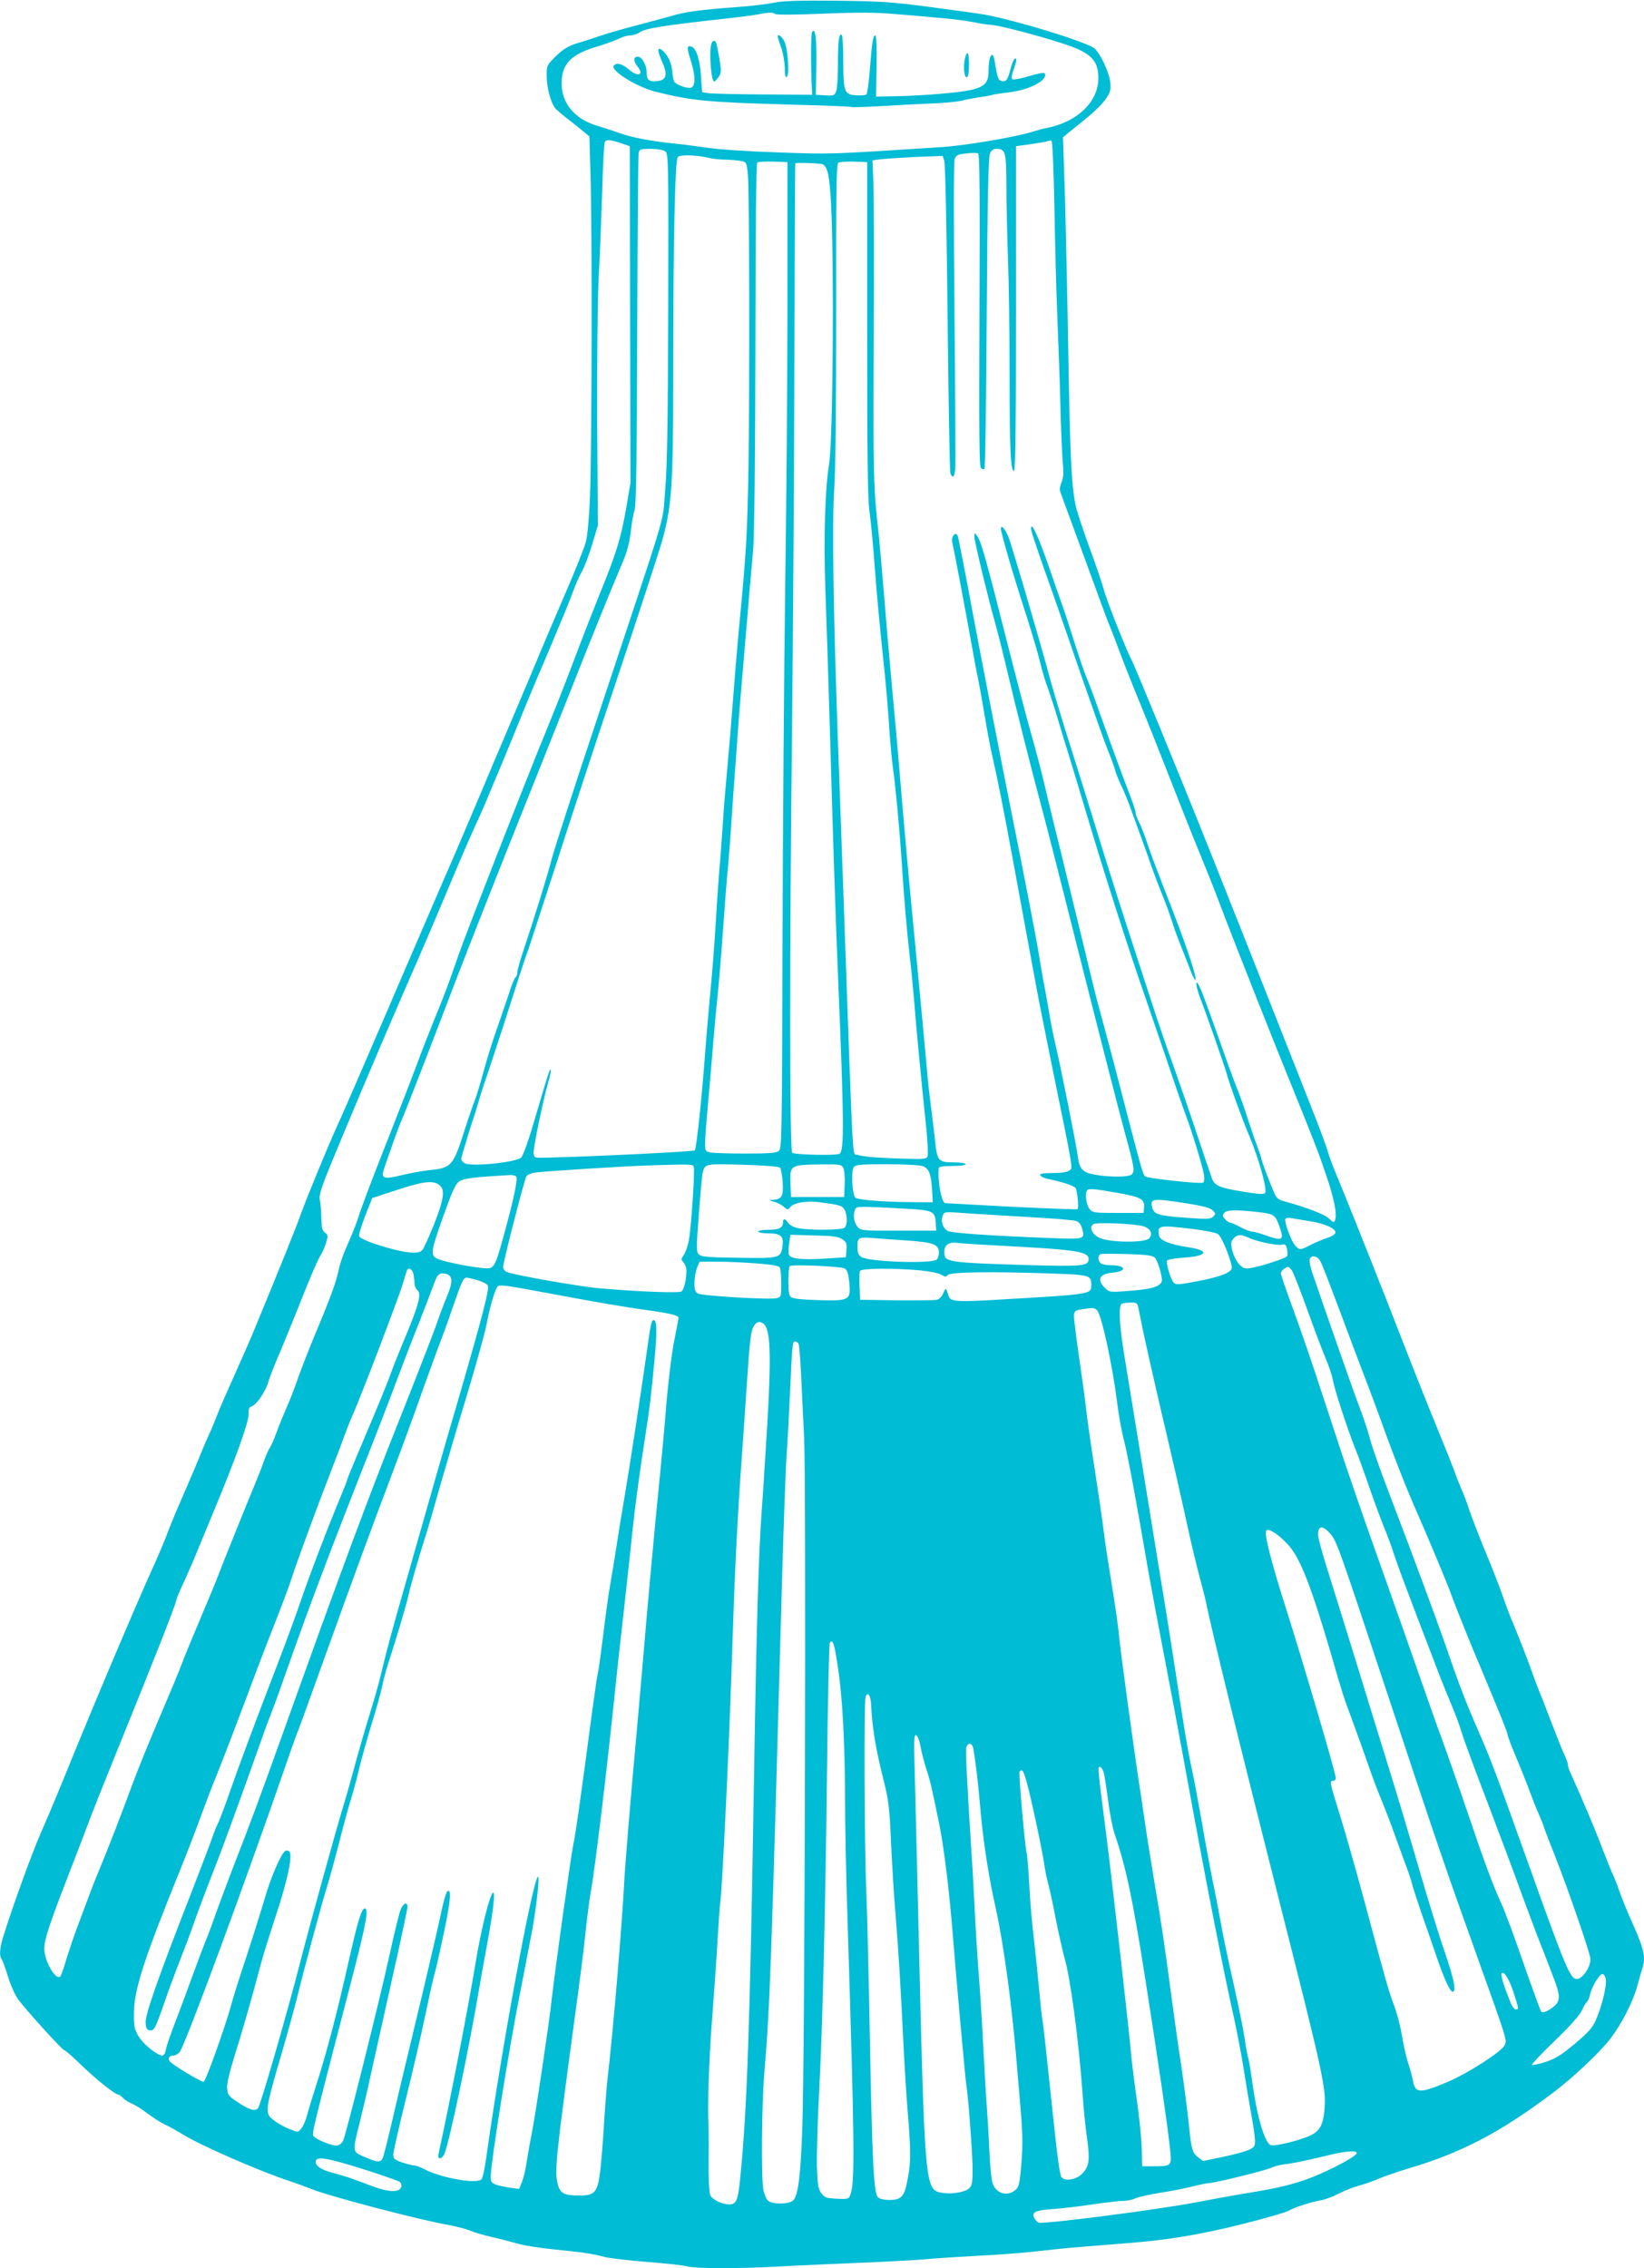 <?xml version="1.0" standalone="no"?>
<!DOCTYPE svg PUBLIC "-//W3C//DTD SVG 20010904//EN"
 "http://www.w3.org/TR/2001/REC-SVG-20010904/DTD/svg10.dtd">
<svg version="1.0" xmlns="http://www.w3.org/2000/svg"
 width="928pt" height="1280pt" viewBox="0 0 928 1280"
 preserveAspectRatio="xMidYMid meet">
<g transform="translate(0,1280) scale(0.1,-0.1)"
fill="#00bcd4" stroke="none">
<path d="M4370 12785 c-36 -8 -130 -19 -210 -25 -198 -14 -293 -27 -370 -50
-36 -10 -126 -35 -200 -54 -74 -19 -169 -47 -210 -61 -41 -14 -96 -32 -122
-39 -53 -16 -88 -38 -138 -91 -33 -34 -35 -40 -34 -98 1 -69 25 -154 53 -183
10 -10 33 -30 51 -44 18 -14 57 -44 85 -67 l52 -43 6 -202 c10 -290 8 -1606
-3 -1838 -5 -120 -14 -217 -24 -252 -9 -32 -59 -158 -112 -280 -53 -123 -139
-324 -190 -448 -52 -124 -119 -281 -148 -350 -30 -69 -95 -224 -146 -345 -51
-121 -124 -292 -162 -380 -39 -88 -146 -338 -240 -555 -93 -217 -182 -424
-198 -460 -16 -36 -58 -135 -95 -220 -37 -85 -86 -198 -110 -250 -55 -120
-180 -425 -210 -510 -19 -55 -108 -277 -258 -640 -19 -47 -68 -159 -109 -250
-41 -91 -87 -196 -102 -235 -15 -38 -35 -88 -46 -110 -10 -22 -28 -62 -39 -90
-11 -27 -35 -86 -54 -130 -19 -44 -56 -129 -82 -190 -26 -60 -55 -132 -65
-160 -10 -27 -42 -104 -72 -170 -94 -206 -344 -797 -483 -1140 -51 -126 -120
-291 -153 -365 -52 -118 -169 -441 -216 -597 -18 -58 -20 -104 -7 -119 5 -5
20 -48 35 -95 14 -47 40 -105 57 -130 43 -59 251 -289 262 -289 5 0 48 -37 95
-83 90 -86 191 -167 209 -167 5 0 18 -9 27 -19 10 -11 32 -25 49 -32 18 -7 57
-31 87 -54 30 -23 75 -52 100 -64 25 -11 72 -38 105 -58 101 -62 437 -209 610
-265 33 -11 87 -31 120 -44 102 -40 592 -169 760 -199 50 -9 108 -24 130 -34
22 -9 76 -25 120 -35 44 -10 109 -27 145 -37 36 -11 133 -26 215 -34 167 -17
196 -21 275 -41 30 -8 141 -21 245 -29 105 -8 206 -19 225 -25 45 -13 306 -13
525 0 94 5 292 14 440 20 149 6 317 15 375 20 58 6 193 14 300 20 107 5 251
16 320 24 69 8 186 20 260 26 74 6 191 15 260 21 234 18 413 48 653 108 131
33 249 67 263 76 26 17 126 49 184 59 19 3 61 19 93 35 31 16 83 37 115 46 31
8 82 26 112 39 30 13 105 39 165 57 304 90 521 203 820 428 110 82 265 228
325 306 61 79 125 203 150 290 12 44 26 93 31 109 19 61 10 103 -50 239 -33
73 -69 162 -81 197 -12 35 -28 77 -36 92 -8 16 -36 86 -63 156 -40 106 -111
273 -177 419 -8 17 -14 37 -14 45 0 8 -8 32 -19 54 -10 21 -44 107 -76 189
-31 83 -63 164 -70 180 -7 17 -30 77 -50 135 -21 58 -58 152 -82 210 -25 58
-57 143 -73 190 -16 47 -59 157 -96 245 -36 88 -76 192 -89 230 -12 39 -33 93
-45 120 -12 28 -31 75 -41 105 -11 30 -53 136 -94 235 -41 99 -131 324 -199
500 -121 312 -297 754 -376 945 -22 52 -42 109 -46 125 -3 17 -53 149 -111
295 -487 1236 -641 1621 -836 2095 -79 193 -149 361 -157 375 -30 56 -143 340
-160 405 -11 39 -48 149 -84 245 -35 96 -69 200 -75 230 -24 122 -31 282 -41
875 -6 341 -15 751 -20 910 l-10 290 24 20 c13 11 60 49 105 85 45 36 95 85
112 110 27 40 30 51 26 97 -6 54 -54 158 -88 189 -39 35 -434 157 -618 191
-41 7 -183 27 -315 44 -212 28 -275 32 -526 35 -213 2 -301 -1 -350 -11z m6
-64 c5 -5 116 -5 273 2 198 8 297 7 400 -2 75 -6 190 -16 255 -22 65 -5 151
-16 190 -24 39 -8 83 -15 98 -15 36 0 265 -59 405 -105 159 -51 203 -93 203
-196 0 -133 -118 -247 -290 -281 -19 -3 -55 -13 -80 -21 -95 -30 -375 -78
-513 -87 -647 -42 -623 -41 -927 -30 -162 5 -340 17 -395 26 -55 8 -140 19
-190 24 -122 12 -239 34 -305 58 -30 11 -88 30 -128 42 -126 36 -201 126 -202
238 0 109 51 164 193 207 51 15 109 36 129 46 21 11 50 19 65 19 16 0 39 8 53
17 33 23 133 39 485 78 83 9 168 20 190 25 57 11 80 11 91 1z m-871 -729 l50
-17 2 -950 2 -950 -24 -141 c-30 -171 -55 -255 -153 -494 -41 -102 -103 -261
-138 -355 -35 -93 -97 -253 -139 -355 -86 -209 -251 -627 -391 -989 -100 -257
-115 -299 -168 -451 -18 -52 -58 -156 -89 -230 -30 -74 -79 -198 -107 -275
-63 -166 -77 -202 -210 -540 -56 -143 -108 -282 -115 -308 -8 -26 -29 -82 -48
-125 -41 -93 -56 -134 -67 -187 -13 -61 -51 -164 -125 -340 -37 -88 -82 -204
-101 -257 -18 -53 -49 -134 -70 -180 -20 -46 -45 -108 -55 -137 -11 -30 -26
-66 -35 -79 -9 -13 -24 -49 -35 -79 -10 -30 -34 -91 -53 -136 -46 -111 -174
-428 -202 -502 -12 -33 -57 -141 -99 -240 -42 -99 -90 -214 -105 -255 -15 -41
-75 -185 -133 -320 -57 -135 -125 -301 -150 -370 -57 -157 -143 -377 -192
-495 -21 -49 -45 -112 -55 -140 -10 -27 -36 -97 -58 -155 -22 -58 -52 -146
-67 -195 -14 -49 -30 -94 -35 -99 -25 -25 -90 88 -90 157 0 50 27 133 135 412
43 110 94 245 115 300 20 55 95 242 165 415 191 470 320 796 330 838 3 15 22
61 42 102 19 41 55 122 78 180 24 58 66 159 93 225 123 295 196 500 195 542
-1 32 3 42 17 46 26 7 78 82 94 136 7 26 38 105 69 176 30 72 75 182 100 245
69 175 111 272 129 300 9 14 22 44 29 68 11 38 11 44 -7 56 -15 12 -19 28 -20
78 0 35 -4 81 -8 103 -7 37 4 68 132 375 130 312 300 709 419 980 28 63 99
230 158 370 58 140 129 304 156 364 28 60 66 145 84 190 18 45 43 104 55 131
12 28 59 142 105 255 45 113 130 315 188 450 57 135 117 279 131 320 15 41 38
94 51 116 14 23 39 90 57 150 l33 109 -4 585 c-1 344 2 676 8 805 7 121 15
342 20 491 4 149 11 276 15 283 9 15 30 13 91 -7z m2447 -363 c3 -206 11 -491
17 -634 6 -143 14 -366 17 -495 3 -129 10 -269 13 -310 6 -55 4 -84 -6 -109
-8 -19 -12 -41 -10 -50 3 -9 37 -104 77 -211 39 -107 98 -267 130 -355 32 -88
65 -178 75 -200 9 -22 32 -80 50 -130 18 -49 58 -151 88 -225 31 -74 115 -283
186 -465 71 -181 152 -386 181 -455 28 -69 70 -172 92 -230 22 -58 51 -133 64
-167 36 -96 289 -735 344 -868 153 -378 170 -421 217 -560 44 -130 62 -218 49
-251 -6 -15 -10 -14 -34 9 -24 24 -129 64 -251 97 -32 8 -45 18 -56 43 -26 58
-75 188 -75 199 0 5 -11 37 -24 71 -13 34 -37 105 -54 157 -16 52 -44 131 -62
175 -18 44 -66 177 -107 295 -42 118 -85 235 -96 260 -33 73 -31 22 1 -61 28
-70 133 -371 145 -414 16 -60 93 -272 128 -353 53 -125 105 -310 90 -325 -8
-8 -42 -6 -123 8 -131 21 -161 33 -176 72 -10 28 -71 208 -99 293 -23 70 -111
324 -155 445 -21 61 -52 151 -68 200 -16 50 -79 243 -140 430 -61 187 -140
437 -176 555 -36 118 -94 305 -129 415 -90 285 -125 401 -145 475 -59 219
-224 782 -240 816 -20 45 -40 65 -40 39 0 -23 79 -293 146 -496 29 -92 63
-205 74 -252 11 -47 31 -115 45 -151 13 -36 40 -118 59 -183 19 -65 39 -131
45 -148 14 -44 29 -94 136 -450 90 -300 222 -712 302 -940 19 -55 75 -218 124
-362 48 -144 99 -291 112 -325 32 -83 96 -291 103 -338 4 -22 2 -40 -5 -44
-14 -9 -313 24 -327 35 -13 10 -22 45 -149 534 -47 182 -95 359 -105 395 -11
36 -47 180 -80 320 -34 140 -97 399 -140 575 -44 176 -90 369 -104 428 -14 60
-44 170 -65 245 -22 75 -85 317 -141 537 -114 450 -142 551 -164 580 -15 20
-15 20 -16 -3 0 -26 76 -342 120 -497 15 -55 47 -181 70 -280 43 -184 136
-552 196 -775 19 -69 119 -462 223 -875 104 -412 212 -833 240 -935 54 -197
58 -219 39 -238 -15 -15 -120 -16 -203 -2 -71 11 -91 31 -100 98 -9 69 -94
495 -126 632 -11 47 -24 112 -30 145 -5 33 -18 105 -28 160 -11 55 -29 160
-41 233 -12 74 -82 438 -157 810 -74 373 -170 867 -213 1098 -43 232 -81 427
-85 433 -13 22 -37 -9 -30 -38 8 -32 77 -395 110 -581 13 -74 28 -155 34 -180
5 -25 22 -115 36 -200 14 -85 34 -193 45 -240 36 -160 59 -276 119 -600 33
-179 71 -387 85 -462 14 -76 37 -200 51 -275 14 -76 51 -259 81 -408 128 -626
121 -585 99 -601 -12 -9 -45 -14 -93 -14 -54 0 -73 -3 -70 -12 3 -7 22 -17 44
-21 97 -21 154 -41 158 -56 11 -41 16 -110 8 -115 -4 -2 -172 4 -373 14 -200
11 -368 20 -372 20 -22 0 -45 122 -38 198 1 8 23 12 76 12 43 0 75 4 75 10 0
6 -28 10 -63 10 -89 0 -97 8 -108 116 -5 49 -16 139 -24 199 -8 61 -17 142
-20 180 -11 126 -53 574 -79 840 -26 264 -55 589 -81 905 -8 96 -26 297 -40
445 -14 149 -34 383 -45 520 -11 138 -25 291 -30 340 -30 262 -31 326 -28
1085 2 432 1 839 -2 905 l-5 120 45 6 c25 3 114 9 198 13 l153 6 9 -26 c6 -14
14 -381 19 -887 5 -474 12 -870 16 -879 12 -30 23 -20 27 23 2 23 0 421 -4
884 -5 519 -5 853 1 868 8 21 19 26 65 31 31 4 61 4 67 0 9 -5 11 -228 8 -885
-3 -687 -1 -881 8 -890 7 -7 16 -9 20 -5 5 4 10 400 13 879 4 637 9 879 18
900 8 19 19 27 36 27 52 0 56 -16 57 -208 0 -97 4 -285 9 -417 5 -132 9 -425
9 -651 0 -428 6 -547 25 -541 8 3 11 258 11 918 l0 914 82 11 c45 7 88 14 95
17 7 3 18 4 23 3 6 -2 12 -141 17 -377z m-2197 317 c18 -13 19 -41 17 -882 -2
-679 -6 -906 -18 -1039 -17 -194 32 -29 -388 -1295 -124 -371 -236 -720 -251
-775 -25 -97 -93 -317 -161 -521 -19 -56 -34 -110 -34 -122 0 -11 -4 -24 -10
-27 -5 -3 -21 -40 -34 -83 -14 -42 -45 -133 -69 -202 -25 -69 -59 -179 -77
-245 -18 -66 -40 -140 -50 -165 -10 -25 -35 -97 -55 -160 -68 -213 -75 -221
-205 -234 -36 -4 -105 -16 -153 -28 -102 -25 -117 -19 -100 34 33 98 86 247
99 274 21 47 145 366 289 744 70 184 229 587 352 895 123 308 264 661 313 785
101 257 233 583 290 716 29 67 42 114 50 180 5 49 15 105 22 124 9 26 13 275
15 1015 2 539 5 990 8 1003 5 20 11 22 68 22 38 0 71 -6 82 -14z m242 -36 c23
-6 68 -11 100 -11 32 -1 72 -4 88 -8 29 -6 30 -8 37 -81 8 -91 10 -1175 3
-1650 -6 -358 -13 -478 -45 -815 -11 -110 -29 -319 -40 -465 -11 -146 -27
-335 -35 -420 -8 -85 -20 -225 -25 -310 -6 -85 -14 -204 -20 -265 -5 -60 -14
-193 -20 -295 -6 -102 -19 -275 -30 -385 -10 -110 -24 -267 -30 -350 -18 -248
-49 -538 -58 -547 -7 -7 -579 -35 -837 -41 -69 -2 -70 -2 -73 26 -3 26 54 301
83 401 17 56 19 94 4 56 -6 -14 -39 -124 -74 -244 -39 -135 -71 -226 -83 -238
-28 -28 -286 -54 -320 -32 -17 11 -21 21 -16 37 3 12 15 51 26 87 10 36 26 85
34 110 9 25 25 77 36 115 11 39 29 95 40 125 21 61 116 351 184 565 25 77 49
149 54 160 4 11 74 225 155 475 80 250 240 736 355 1080 115 344 224 679 244
746 58 203 66 314 66 941 0 755 10 1221 26 1237 14 14 100 12 171 -4z m448
-815 c0 -434 -6 -1163 -13 -1620 -6 -456 -13 -1354 -15 -1994 -3 -1127 -4
-1164 -22 -1177 -14 -11 -59 -14 -186 -14 -91 0 -181 3 -198 6 -29 6 -31 9
-31 53 0 25 7 118 15 206 8 88 22 246 30 350 9 105 20 226 25 270 5 44 19 206
30 360 11 154 24 325 30 380 5 55 14 174 20 265 6 91 15 224 21 295 5 72 14
191 19 265 6 74 19 236 30 360 11 124 24 284 30 355 6 72 16 184 22 250 6 75
11 505 12 1145 1 670 4 1028 11 1033 6 4 46 6 90 5 l80 -3 0 -790z m450 -155
c0 -708 3 -965 13 -1025 6 -44 19 -170 27 -280 14 -190 26 -319 60 -645 8 -80
20 -217 25 -305 6 -88 16 -189 21 -224 13 -86 37 -341 49 -526 13 -204 29
-387 45 -530 8 -66 19 -178 25 -250 11 -147 40 -448 66 -696 10 -91 14 -174
10 -184 -6 -17 -18 -18 -187 -12 -112 4 -191 12 -208 20 -32 15 -22 -159 -81
1497 -11 305 -24 679 -30 830 -26 733 -34 1233 -21 1430 8 128 11 474 11 1014
-1 668 1 821 12 828 7 4 47 7 88 6 l75 -3 0 -945z m-249 932 c27 -18 36 -63
45 -220 18 -342 11 -1338 -11 -1472 -23 -139 -31 -415 -21 -709 6 -163 18
-525 26 -806 17 -602 32 -1054 45 -1365 35 -835 36 -993 9 -1011 -16 -11 -249
-6 -267 5 -15 9 -16 1097 -1 2396 5 514 12 1441 13 2060 2 619 4 1126 5 1128
3 6 147 1 157 -6z m-730 -5656 c7 -19 -13 -332 -27 -411 -5 -33 -19 -72 -29
-87 -13 -17 -16 -29 -9 -33 5 -4 15 -18 20 -33 11 -29 -5 -125 -24 -140 -12
-10 -240 -2 -465 18 -107 9 -472 73 -519 91 -14 5 -23 17 -23 30 0 25 118 486
131 510 5 9 27 19 52 22 54 8 509 36 632 40 246 8 255 7 261 -7z m487 -5 c5
-5 12 -42 15 -82 5 -80 -5 -98 -57 -100 -22 -1 -21 -2 9 -11 19 -5 44 -18 55
-29 21 -18 21 -18 37 0 20 24 92 36 161 27 118 -16 128 -19 142 -39 18 -26 20
-88 3 -105 -15 -15 -217 -16 -271 -1 -21 5 -43 19 -50 30 -15 24 -27 25 -27 1
0 -31 -22 -42 -82 -42 -32 0 -58 -4 -58 -10 0 -5 24 -10 53 -10 74 0 92 -15
84 -71 -9 -69 -14 -71 -249 -67 -173 2 -210 6 -223 19 -15 14 -15 35 0 230 9
118 18 223 22 234 14 48 15 48 227 42 109 -3 203 -10 209 -16z m357 -1 c6 -11
10 -53 8 -93 l-3 -72 -150 0 -150 0 -3 73 c-4 108 -4 108 175 111 103 1 113
-1 123 -19z m448 9 c36 -12 49 -45 54 -144 l3 -60 -125 1 c-148 1 -291 12
-310 24 -20 12 -27 154 -10 175 10 12 45 15 185 15 99 0 185 -5 203 -11z
m-2293 -61 c7 -18 -16 -127 -60 -288 -53 -197 -62 -219 -93 -227 -29 -7 -237
30 -289 52 -46 19 -43 38 30 244 47 132 68 179 88 193 23 18 89 26 292 37 15
0 30 -5 32 -11z m-437 -44 c36 -25 29 -79 -29 -226 -29 -71 -58 -136 -66 -144
-20 -19 -71 -18 -164 6 -107 28 -186 58 -192 74 -3 7 13 58 34 114 l40 101
107 35 c177 59 232 67 270 40z m3826 -45 c134 -23 159 -36 154 -83 l-3 -31
-143 0 c-139 0 -144 1 -163 24 -18 23 -26 90 -12 104 10 11 37 9 167 -14z
m389 -59 c99 -16 137 -26 152 -40 18 -18 18 -21 3 -36 -14 -14 -32 -15 -156
-6 -151 11 -178 19 -188 57 -13 52 0 54 189 25z m-1506 -36 c79 -8 92 -18 95
-74 l3 -45 -213 0 c-213 0 -214 0 -233 24 -19 23 -25 65 -12 96 5 16 20 17
152 11 80 -4 174 -9 208 -12z m1913 -14 c95 -11 100 -15 126 -93 22 -65 11
-71 -74 -41 -37 13 -75 24 -85 24 -10 0 -39 11 -65 25 -26 14 -52 25 -58 25
-6 0 -19 9 -29 20 -15 16 -15 22 -5 35 15 18 67 19 190 5z m-1596 -10 c77 -5
233 -14 346 -21 112 -6 214 -15 227 -20 13 -5 26 -21 31 -41 17 -62 17 -62
-172 -55 -338 13 -560 28 -585 40 -28 14 -42 52 -30 85 10 26 0 25 183 12z
m1886 -41 c88 -13 153 -43 148 -66 -2 -9 -21 -21 -43 -28 -22 -6 -63 -24 -92
-38 -63 -33 -67 -33 -92 -6 -23 25 -64 137 -55 151 3 5 18 7 32 4 15 -3 61
-10 102 -17z m-933 -30 c39 -13 52 -44 29 -68 -26 -26 -227 -23 -281 4 -42 21
-59 59 -33 77 17 12 243 2 285 -13z m272 -14 c68 -8 134 -21 146 -29 20 -13
69 -130 78 -185 5 -29 -51 -53 -182 -79 -114 -22 -133 -24 -145 -11 -18 18
-46 113 -38 126 4 5 47 13 96 16 135 9 146 40 20 59 -100 15 -158 38 -162 67
-9 57 -1 58 187 36z m-1975 -58 c23 -16 27 -24 24 -60 l-3 -42 -121 -8 c-138
-8 -197 0 -202 27 -2 10 -1 39 3 63 l7 45 132 -4 c106 -2 137 -6 160 -21z
m2293 9 c40 -21 164 -47 190 -40 17 5 22 0 28 -25 3 -17 4 -35 0 -40 -7 -12
-148 -58 -205 -67 -33 -5 -42 -2 -63 19 -24 23 -47 82 -47 119 0 22 27 48 50
48 10 0 31 -7 47 -14z m-1933 -16 c156 -11 186 -22 186 -69 0 -16 -6 -33 -12
-39 -31 -25 -382 -13 -425 14 -18 12 -23 24 -23 58 0 52 6 55 80 50 30 -3 118
-9 194 -14z m536 -30 c425 -22 495 -33 495 -75 0 -40 -32 -43 -355 -34 -446
14 -460 16 -460 74 0 39 27 58 74 51 23 -3 133 -10 246 -16z m871 -70 c8 -10
21 -43 29 -74 12 -50 12 -59 -2 -72 -21 -21 -75 -32 -190 -40 -94 -7 -97 -6
-122 19 -46 46 -30 78 43 85 86 8 78 42 -9 42 -26 0 -51 5 -58 12 -16 16 -15
45 1 51 6 2 75 2 152 0 118 -4 142 -8 156 -23z m934 -21 c9 -16 56 -139 106
-272 49 -133 112 -298 138 -367 27 -69 84 -222 126 -339 43 -118 108 -285 145
-370 102 -233 200 -468 220 -525 20 -57 105 -269 180 -446 103 -246 140 -338
140 -350 0 -7 23 -67 51 -134 28 -66 62 -152 76 -191 14 -38 35 -92 48 -120
12 -27 26 -61 30 -75 4 -14 32 -88 63 -165 73 -185 192 -531 199 -575 6 -46
-46 -123 -80 -118 -35 5 -64 75 -267 643 -186 520 -213 591 -282 750 -66 149
-116 278 -181 470 -47 136 -182 502 -311 839 -59 153 -113 306 -121 340 -8 33
-33 111 -56 171 -35 91 -189 531 -271 771 -12 34 -18 69 -15 78 11 27 45 19
62 -15z m-3181 -9 c78 -6 122 -13 127 -22 5 -7 9 -48 9 -90 0 -76 -1 -78 -27
-84 -37 -10 -419 13 -443 26 -16 9 -20 21 -20 61 0 27 7 65 14 84 l15 35 103
0 c57 0 157 -5 222 -10z m493 -28 c16 -9 21 -26 27 -79 9 -101 2 -105 -175
-100 -93 3 -143 8 -154 17 -11 9 -15 32 -15 90 0 42 3 80 8 85 10 11 285 -1
309 -13z m2527 -14 c8 -13 46 -111 85 -218 38 -107 85 -231 104 -276 19 -44
37 -100 41 -123 8 -50 80 -270 126 -386 18 -44 57 -152 87 -240 31 -88 67
-185 80 -215 13 -30 37 -95 53 -145 26 -78 69 -193 236 -628 18 -49 44 -114
57 -145 52 -124 70 -170 93 -245 14 -43 77 -214 141 -380 63 -166 146 -387
184 -492 38 -104 81 -219 95 -255 27 -67 52 -133 98 -253 32 -84 33 -117 4
-144 -32 -29 -69 -46 -78 -36 -4 4 -49 127 -100 273 -50 145 -105 294 -122
330 -51 112 -95 229 -194 522 -53 156 -119 344 -146 418 -28 74 -85 236 -128
360 -43 124 -143 407 -222 630 -80 223 -176 502 -215 620 -39 118 -103 314
-143 435 -40 121 -101 297 -136 392 -35 95 -64 179 -64 187 0 14 25 35 42 36
4 0 14 -10 22 -22z m-4960 -19 c3 -17 6 -42 6 -54 0 -12 7 -28 16 -36 24 -19
8 -81 -66 -259 -42 -101 -73 -179 -97 -245 -14 -38 -72 -179 -129 -313 -57
-134 -104 -247 -104 -251 0 -5 -14 -41 -31 -82 -72 -171 -184 -464 -228 -594
-26 -77 -86 -241 -134 -365 -134 -348 -225 -592 -276 -740 -26 -74 -54 -148
-63 -165 -8 -16 -21 -48 -28 -70 -7 -22 -57 -152 -110 -290 -195 -498 -271
-714 -268 -759 2 -33 7 -42 24 -44 24 -3 31 10 84 163 21 61 59 164 85 230 26
66 60 156 75 200 35 98 74 202 136 360 41 105 143 387 249 685 18 52 43 120
55 150 13 30 60 161 105 290 108 307 236 645 401 1064 74 186 159 406 190 490
31 83 70 185 86 226 26 64 100 254 143 369 15 41 30 51 64 42 36 -10 38 -45 6
-122 -15 -35 -42 -107 -60 -159 -18 -52 -109 -286 -202 -520 -191 -479 -330
-853 -673 -1810 -125 -349 -187 -515 -265 -714 -36 -93 -83 -219 -105 -280
-21 -61 -46 -129 -56 -151 -9 -22 -41 -105 -70 -185 -29 -80 -68 -185 -87
-235 -49 -127 -66 -176 -72 -207 -3 -16 -11 -28 -18 -28 -29 0 -109 64 -135
109 -24 41 -27 55 -26 136 2 129 58 303 262 805 41 102 91 232 112 290 21 58
65 175 100 260 34 85 104 268 156 406 51 138 124 329 162 425 38 96 82 212 97
259 28 88 148 415 230 625 26 66 57 149 70 185 13 36 35 92 50 125 40 88 254
649 277 725 11 36 21 71 24 78 7 24 32 12 38 -19z m2859 22 c58 -6 107 -16
121 -25 21 -13 26 -13 36 -1 14 17 254 20 593 8 205 -7 217 -10 217 -62 0 -56
9 -54 -519 -85 -236 -14 -277 -12 -286 19 -16 51 -16 51 -30 18 -8 -19 -23
-35 -37 -38 -13 -3 -115 -4 -228 -3 l-205 3 -3 74 c-2 41 -1 80 2 88 6 16 182
18 339 4z m-2496 -56 c28 -8 54 -22 57 -31 8 -22 -32 -176 -159 -614 -109
-372 -135 -465 -300 -1045 -92 -322 -102 -359 -145 -535 -11 -47 -34 -128 -50
-180 -37 -120 -73 -242 -114 -395 -18 -66 -40 -142 -49 -170 -32 -102 -191
-677 -239 -865 -73 -287 -228 -823 -242 -838 -18 -18 -51 -8 -116 36 -50 33
-55 41 -58 77 -2 26 13 89 41 180 41 129 96 320 149 520 11 44 50 167 85 274
67 202 96 342 76 362 -6 6 -16 8 -22 4 -24 -14 -82 -148 -116 -266 -20 -68
-67 -218 -105 -334 -39 -115 -78 -241 -88 -280 -30 -110 -140 -419 -152 -423
-11 -4 -173 93 -191 114 -14 17 -3 34 20 34 10 0 25 8 34 18 30 33 378 976
623 1687 19 55 41 116 49 135 8 19 82 224 165 455 156 433 251 692 366 995 69
184 95 254 188 515 32 88 66 183 77 210 11 28 43 115 70 194 56 163 65 181 83
181 7 0 35 -7 63 -15z m383 -70 c258 -49 450 -82 584 -100 120 -17 166 -28
166 -42 0 -5 -11 -62 -24 -128 -14 -68 -34 -231 -46 -375 -11 -140 -30 -338
-40 -440 -20 -190 -68 -713 -95 -1040 -9 -102 -33 -381 -55 -620 -21 -239 -41
-489 -45 -555 -14 -275 -65 -877 -95 -1130 -5 -44 -14 -156 -20 -250 -5 -93
-15 -215 -21 -269 -15 -128 -30 -146 -118 -146 -86 0 -108 11 -122 62 -20 74
-12 148 96 948 25 179 52 393 60 475 9 83 22 186 30 230 25 138 93 705 140
1165 7 69 29 269 49 445 20 176 40 367 46 425 13 127 43 350 70 520 26 162 36
248 55 452 15 159 13 218 -5 218 -13 0 -17 -20 -40 -185 -31 -220 -97 -649
-125 -815 -14 -80 -34 -203 -45 -275 -11 -71 -27 -168 -35 -215 -9 -47 -27
-176 -40 -287 -14 -111 -27 -207 -30 -215 -3 -7 -16 -96 -30 -198 -68 -514
-96 -711 -110 -775 -12 -58 -102 -700 -121 -870 -15 -138 -88 -625 -108 -730
-13 -66 -28 -151 -34 -190 -5 -38 -17 -87 -26 -109 l-16 -39 -49 7 c-27 4 -63
11 -80 17 -27 10 -31 16 -31 47 1 82 103 722 165 1032 24 124 56 287 70 363
25 142 43 307 31 296 -32 -30 -206 -976 -291 -1583 -8 -60 -20 -115 -27 -124
-25 -29 -230 7 -323 57 -22 11 -48 21 -59 21 -10 0 -40 8 -67 17 -42 15 -49
21 -49 45 0 14 31 152 69 305 38 153 88 368 111 478 23 110 46 214 51 230 6
17 28 112 49 212 39 180 49 263 31 263 -12 0 -23 -37 -60 -210 -18 -80 -77
-334 -133 -565 -56 -231 -116 -485 -134 -565 -19 -80 -38 -156 -44 -169 -12
-26 -30 -25 -112 11 -58 25 -59 27 -18 188 16 65 46 192 65 282 20 90 74 332
120 539 47 207 85 387 85 399 0 28 -21 22 -37 -12 -7 -13 -36 -130 -64 -259
-59 -269 -245 -1012 -262 -1049 -7 -14 -22 -26 -34 -28 -24 -4 -117 33 -133
53 -11 14 -10 18 226 926 71 276 86 359 63 359 -18 0 -39 -69 -90 -294 -64
-285 -119 -496 -174 -671 -25 -77 -52 -165 -60 -196 -8 -31 -23 -67 -34 -80
-18 -23 -18 -23 -64 -5 -25 9 -64 30 -86 47 -60 43 -59 47 44 399 31 107 67
238 80 290 41 167 145 552 170 630 13 41 45 156 70 255 25 99 55 208 66 242
11 35 31 107 43 160 13 54 46 173 74 265 29 93 56 192 61 220 6 29 19 80 30
113 49 151 101 326 116 390 15 67 54 201 95 330 11 33 47 157 80 275 34 118
103 354 155 525 51 170 101 348 110 395 23 119 53 218 68 223 17 7 64 0 267
-38z m3344 -77 c3 -13 14 -68 25 -123 11 -55 62 -282 114 -505 53 -223 114
-492 137 -599 23 -107 55 -240 70 -295 15 -56 31 -117 35 -136 34 -170 182
-772 428 -1745 224 -882 250 -1001 245 -1104 -5 -103 -23 -143 -77 -170 -52
-27 -200 -64 -227 -57 -33 9 -77 154 -103 340 -11 81 -23 151 -26 155 -2 5
-12 54 -20 111 -8 56 -38 199 -65 319 -27 119 -59 270 -70 336 -12 66 -32 172
-46 237 -13 64 -40 208 -59 320 -20 111 -44 244 -55 293 -27 126 -42 213 -99
590 -28 182 -62 395 -76 475 -13 80 -60 368 -104 640 -44 272 -92 565 -106
650 -28 171 -32 275 -12 283 6 3 29 6 49 6 31 1 38 -3 42 -21z m-231 -23 c25
-25 87 -311 113 -520 8 -66 25 -163 39 -215 22 -89 65 -316 134 -720 17 -96
55 -301 85 -455 30 -154 96 -505 146 -780 97 -532 199 -1054 255 -1300 18 -82
43 -213 55 -290 12 -77 31 -189 42 -250 11 -60 21 -128 22 -150 1 -36 -2 -42
-34 -57 -19 -9 -85 -27 -147 -40 l-112 -23 -28 21 c-33 25 -39 45 -53 192 -7
65 -25 207 -41 317 -17 110 -41 281 -54 380 -45 334 -54 399 -99 665 -24 146
-47 288 -50 315 -4 28 -16 106 -26 175 -33 207 -118 830 -124 905 -3 39 -21
165 -40 280 -19 116 -40 253 -46 305 -6 52 -29 208 -50 345 -22 138 -44 295
-50 350 -6 55 -25 190 -41 300 -16 110 -28 211 -27 225 3 21 10 26 43 31 66
10 73 10 88 -6z m-1886 -73 c42 -27 48 -164 24 -572 -12 -190 -25 -406 -31
-480 -18 -245 -30 -643 -45 -1575 -22 -1340 -38 -1810 -76 -2189 -13 -136 -22
-156 -65 -156 -37 0 -91 26 -104 50 -7 14 -11 83 -10 203 1 100 0 193 -1 207
-6 85 3 361 20 580 11 140 25 341 31 445 6 105 13 201 15 215 11 61 49 850 65
1335 15 480 29 770 50 1080 11 154 27 381 35 505 18 270 23 308 41 338 15 23
30 27 51 14z m200 -114 c4 -7 11 -87 15 -178 4 -91 12 -250 17 -355 12 -234 4
-3498 -10 -3890 -10 -276 -23 -383 -52 -413 -23 -22 -121 -23 -143 0 -9 9 -20
36 -25 60 -13 70 -10 479 6 668 31 367 38 561 100 2795 9 308 20 614 25 680 5
66 14 233 20 370 12 261 13 275 29 275 5 0 13 -6 18 -12z m3001 -1072 c37 -42
45 -64 334 -936 274 -825 308 -927 501 -1465 167 -466 164 -457 150 -487 -16
-35 -203 -156 -317 -205 -163 -69 -188 -68 -201 8 -4 22 -15 64 -25 92 -10 29
-26 97 -35 152 -9 55 -29 134 -45 175 -33 89 -42 121 -164 575 -52 193 -116
418 -142 500 -59 190 -60 195 -40 195 9 0 16 7 16 16 0 27 -179 636 -280 954
-85 267 -126 428 -112 442 15 15 70 -21 125 -82 67 -74 129 -234 242 -620 64
-222 67 -231 117 -365 31 -84 52 -143 102 -285 16 -47 47 -128 69 -180 21 -52
54 -138 72 -190 19 -52 46 -126 60 -165 15 -38 31 -87 36 -108 5 -20 30 -97
55 -170 26 -72 63 -181 84 -242 41 -121 75 -195 90 -195 22 0 7 73 -45 225
-31 88 -94 293 -141 455 -47 162 -123 417 -169 565 -46 149 -131 423 -188 610
-58 187 -130 420 -161 518 -31 97 -56 190 -56 205 0 53 25 56 68 8z m-2778
-757 c26 -170 39 -426 40 -739 0 -135 6 -456 15 -715 39 -1249 41 -1451 15
-1521 -9 -24 -13 -25 -76 -22 -60 3 -69 6 -88 31 -18 25 -21 45 -25 152 -1 68
4 260 13 427 20 379 35 1010 45 1859 4 361 11 661 15 668 16 25 27 -7 46 -140z
m187 -210 c6 -121 25 -242 63 -394 38 -151 40 -173 50 -390 6 -126 17 -311 26
-410 16 -201 28 -391 44 -725 6 -124 16 -283 22 -355 20 -243 20 -298 4 -389
-19 -111 -35 -131 -106 -131 -31 0 -55 6 -65 16 -23 23 -32 209 -45 904 -6
330 -15 700 -20 823 -11 247 -14 1071 -4 1097 12 32 29 7 31 -46z m279 -235
c6 -32 20 -88 32 -124 23 -71 29 -96 72 -305 29 -140 60 -399 80 -655 16 -207
70 -802 75 -830 10 -52 35 -388 35 -472 0 -73 -3 -91 -19 -107 -22 -22 -98
-35 -152 -26 -99 17 -99 16 -135 1530 -8 352 -18 734 -21 849 -5 177 -4 208 8
204 8 -3 19 -29 25 -64z m298 -11 c10 -55 26 -180 36 -298 18 -217 47 -408 90
-601 46 -206 94 -564 120 -889 6 -66 15 -177 21 -247 13 -152 13 -223 1 -347
-8 -81 -13 -97 -33 -112 -48 -37 -109 -16 -127 44 -6 17 -13 95 -17 172 -3 77
-10 194 -15 260 -5 66 -14 219 -20 340 -6 121 -17 301 -25 400 -8 99 -16 236
-20 305 -3 69 -10 197 -15 285 -33 519 -41 678 -35 695 9 29 33 24 39 -7z
m737 -139 c4 -16 15 -86 24 -156 9 -70 25 -153 36 -185 64 -187 101 -359 173
-816 74 -471 130 -852 142 -979 8 -80 5 -83 -95 -83 l-64 0 -2 100 c-2 55 -14
179 -28 275 -14 96 -28 211 -32 255 -10 124 -112 1022 -146 1285 -45 346 -44
343 -28 338 7 -2 16 -18 20 -34z m-433 -61 c27 -100 89 -393 97 -458 4 -27 13
-74 21 -102 8 -29 28 -121 44 -205 17 -84 39 -182 49 -218 33 -111 80 -465
101 -755 5 -82 17 -200 26 -262 18 -129 12 -166 -37 -208 -34 -28 -89 -34
-108 -11 -7 8 -23 117 -36 243 -53 504 -66 619 -70 638 -3 11 -12 94 -20 185
-9 91 -22 220 -30 288 -9 67 -20 199 -25 293 -5 94 -12 174 -14 178 -8 13 -47
452 -41 462 14 21 24 5 43 -68z m2746 -1178 c30 -93 30 -95 12 -95 -8 0 -22
19 -31 43 -35 86 -55 150 -49 159 12 19 42 -28 68 -107z m520 78 c8 -33 -22
-157 -56 -233 -20 -45 -42 -69 -119 -134 -77 -64 -108 -83 -164 -102 -39 -12
-73 -20 -78 -17 -4 2 53 63 127 134 88 85 141 144 155 173 11 25 25 47 30 50
5 4 12 21 16 39 9 44 53 117 70 117 7 0 16 -12 19 -27z m-1406 -985 c-8 -23
-190 -116 -298 -152 -100 -33 -163 -47 -365 -80 -49 -8 -160 -28 -246 -45
-221 -42 -860 -124 -886 -114 -8 3 -18 14 -24 25 -18 34 4 45 109 52 53 4 155
16 226 27 71 10 146 19 168 19 21 0 51 6 66 14 15 7 77 21 137 31 61 9 143 25
184 36 41 10 83 19 94 19 32 0 320 71 351 86 16 8 50 17 75 20 49 5 124 21
256 53 96 23 158 27 153 9z m-5608 -89 c107 -34 201 -67 208 -73 7 -7 10 -20
7 -28 -14 -36 -79 -30 -207 21 -76 29 -103 38 -200 65 -56 16 -87 44 -73 66
13 21 76 8 265 -51z"/>
<path d="M4584 12620 c-7 -12 -8 -190 -1 -325 l2 -30 -280 2 c-154 1 -294 4
-311 8 l-31 5 -6 89 c-6 93 -26 157 -52 167 -28 11 -29 -4 -7 -74 28 -86 29
-148 3 -157 -21 -6 -84 16 -95 34 -4 6 -9 31 -11 55 -4 49 -23 92 -53 119 -32
29 -34 4 -6 -58 35 -77 27 -109 -30 -113 -43 -4 -56 7 -56 51 0 41 -27 87 -50
87 -26 0 -26 -25 0 -57 38 -49 -1 -59 -53 -13 -36 31 -70 39 -83 18 -17 -27
130 -118 231 -144 204 -52 295 -61 758 -74 191 -5 351 -11 355 -14 4 -2 77 0
162 5 85 5 213 12 285 15 71 2 147 10 170 15 22 6 65 14 95 19 31 4 65 10 75
13 11 4 57 11 102 16 106 13 203 60 203 99 0 16 -17 14 -117 -15 -34 -9 -65
-14 -69 -10 -5 4 -3 22 3 40 22 63 24 77 14 77 -6 0 -15 -19 -22 -42 -20 -78
-28 -90 -51 -86 -23 3 -28 16 -43 111 -11 71 -35 34 -35 -56 0 -89 -40 -107
-280 -127 -69 -6 -177 -12 -240 -13 l-115 -2 3 173 c2 110 -1 172 -7 172 -13
0 -19 -37 -31 -195 -6 -71 -14 -133 -19 -138 -4 -4 -30 -7 -57 -5 -68 4 -74
19 -74 195 0 78 -4 144 -9 147 -15 10 -21 -35 -21 -166 0 -70 -4 -138 -10
-153 -9 -24 -14 -26 -62 -23 l-53 3 3 155 c3 158 -5 228 -24 200z"/>
<path d="M4390 12593 c1 -5 9 -33 20 -63 11 -30 19 -81 20 -113 0 -40 3 -56
11 -51 17 10 6 162 -14 202 -16 29 -38 44 -37 25z"/>
<path d="M4016 12554 c-15 -38 -2 -214 15 -214 5 0 16 12 26 26 15 23 15 34 4
102 -7 41 -15 81 -18 89 -7 18 -20 17 -27 -3z"/>
<path d="M5444 12455 c-7 -50 2 -99 16 -90 13 8 13 135 1 135 -6 0 -13 -20
-17 -45z"/>
<path d="M5820 9816 c0 -15 43 -141 125 -371 25 -71 98 -281 161 -465 64 -184
130 -371 148 -415 18 -44 36 -93 40 -110 4 -16 20 -57 36 -90 16 -33 41 -94
55 -135 15 -41 42 -115 60 -165 18 -49 43 -119 55 -155 13 -36 35 -96 51 -135
32 -78 55 -143 71 -194 5 -19 28 -80 50 -135 22 -56 46 -116 52 -133 7 -18 16
-36 20 -40 26 -25 -51 205 -161 482 -41 105 -88 229 -104 277 -15 48 -37 105
-49 127 -11 22 -20 47 -20 55 0 9 -11 44 -24 78 -45 116 -117 312 -176 478
-32 91 -67 185 -78 210 -11 25 -41 113 -67 195 -26 83 -56 175 -67 205 -11 30
-42 118 -68 195 -68 197 -110 290 -110 241z"/>
<path d="M2769 2093 c-23 -60 -61 -226 -85 -373 -36 -223 -146 -790 -209
-1077 -7 -31 19 -30 33 1 27 60 139 591 197 936 9 52 29 165 45 250 43 230 51
346 19 263z"/>
</g>
</svg>
